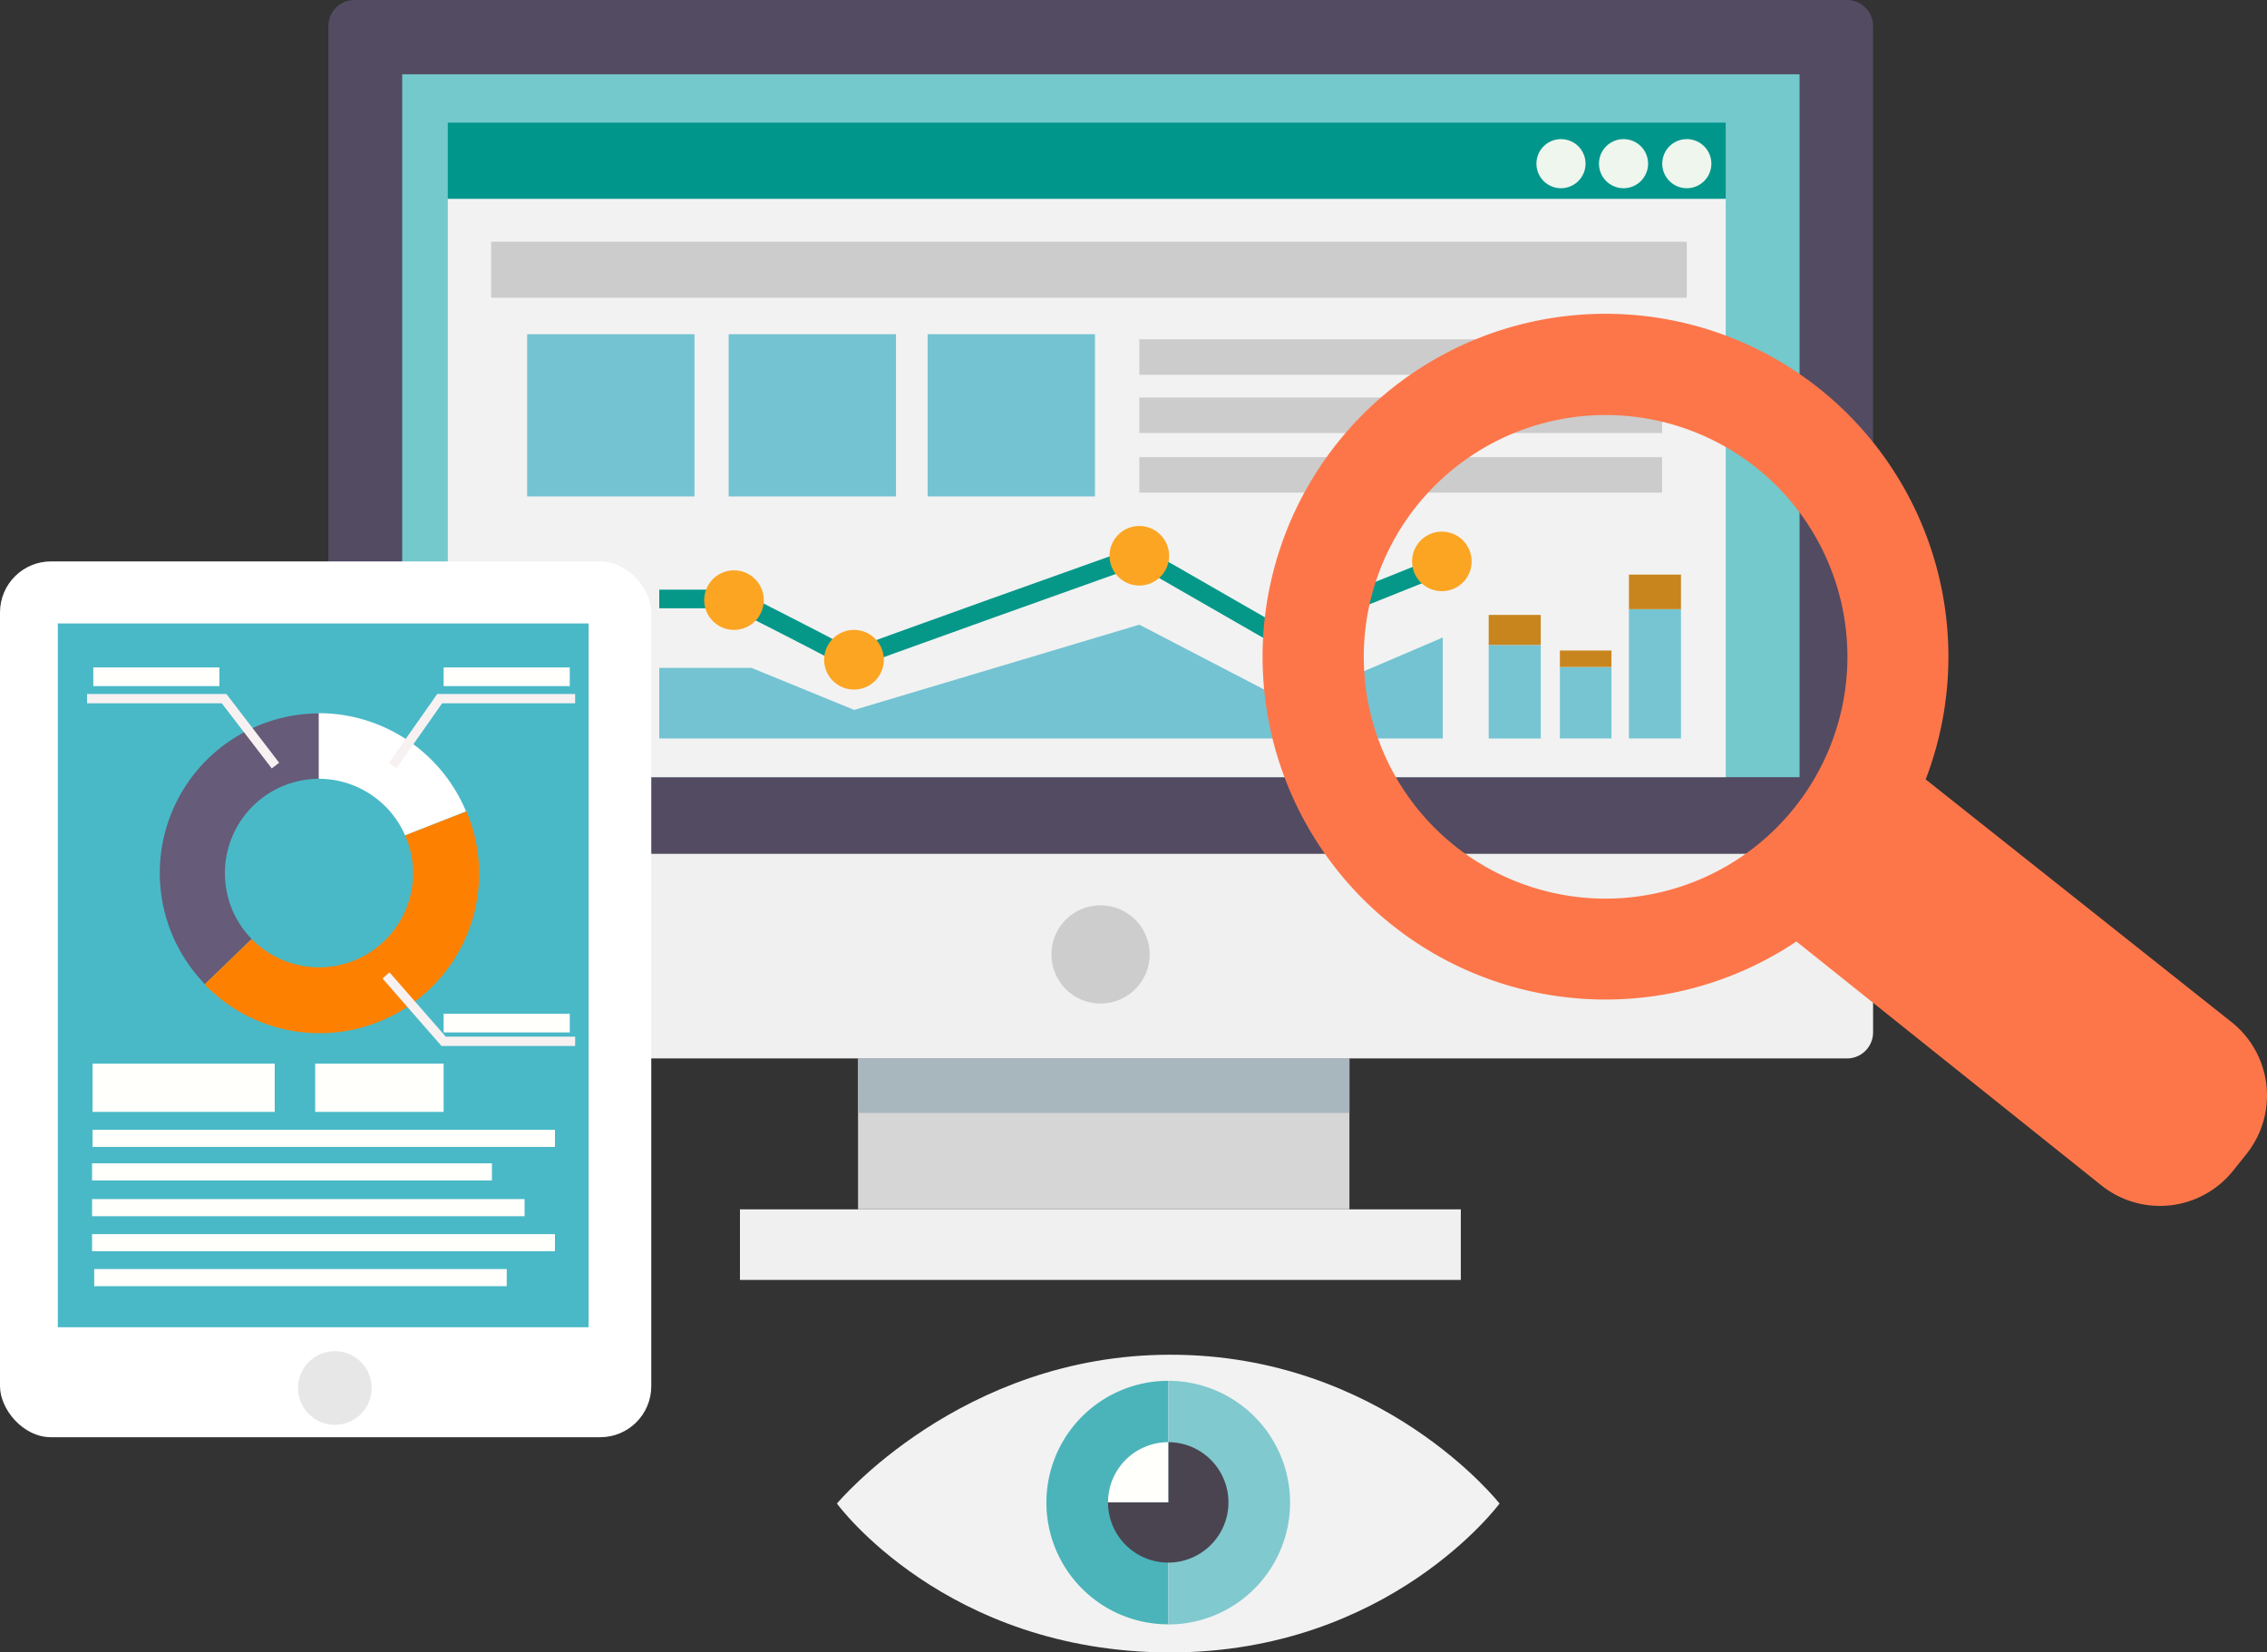 <?xml version="1.0" encoding="UTF-8"?> <svg xmlns="http://www.w3.org/2000/svg" viewBox="0 0 369.36 269.23"><rect x="0" y="0" width="369.36" height="269.23" fill="#333333" stroke="none"/><defs><style>.cls-1{fill:#f0f0f0;}.cls-2{fill:#534b62;}.cls-3{fill:#d6d6d6;}.cls-4{fill:#a8b6bd;}.cls-5{fill:#cdcdcd;}.cls-6{fill:#73c9cc;}.cls-7{fill:#f2f2f2;}.cls-8{fill:#00968c;}.cls-9{fill:#eef6ed;}.cls-10{fill:#ccc;}.cls-11{fill:#74c3d2;}.cls-12{fill:#77c5d3;}.cls-13{fill:#c8851d;}.cls-14,.cls-22{fill:none;stroke-miterlimit:10;}.cls-14{stroke:#059889;stroke-width:3.04px;}.cls-15{fill:#fba523;}.cls-16{fill:#fd7649;}.cls-17{fill:#fff;}.cls-18{fill:#49b9c7;}.cls-19{fill:#e7e7e7;}.cls-20{fill:#665b78;}.cls-21{fill:#fe8001;}.cls-22{stroke:#f8f1f2;stroke-width:1.52px;}.cls-23{fill:#fffffc;}.cls-24{fill:#4ab4ba;}.cls-25{fill:#80c9cf;}.cls-26{fill:#4a4450;}.cls-27{fill:#fffffb;}</style></defs><title>optimize three</title><g id="Layer_2" data-name="Layer 2"><g id="elements"><path class="cls-1" d="M53.5,139.09v29.14a4.25,4.25,0,0,0,4.24,4.24h243.2a4.25,4.25,0,0,0,4.24-4.24V139.09Z"></path><path class="cls-2" d="M305.18,4.24A4.26,4.26,0,0,0,300.94,0H57.74A4.26,4.26,0,0,0,53.5,4.24V139.09H305.18Z"></path><rect class="cls-3" x="139.8" y="172.47" width="80.06" height="24.58"></rect><rect class="cls-1" x="120.56" y="197.06" width="117.45" height="11.5"></rect><rect class="cls-4" x="139.8" y="172.47" width="80.06" height="8.88"></rect><path class="cls-5" d="M187.31,155.52a8,8,0,1,1-8-8A8,8,0,0,1,187.31,155.52Z"></path><rect class="cls-6" x="65.53" y="12.1" width="227.67" height="114.54"></rect><rect class="cls-7" x="72.96" y="32.38" width="208.21" height="94.26"></rect><rect class="cls-8" x="72.96" y="19.98" width="208.21" height="12.41"></rect><path class="cls-9" d="M258.33,26.67a4,4,0,1,1-4-4A4,4,0,0,1,258.33,26.67Z"></path><path class="cls-9" d="M268.52,26.67a4,4,0,1,1-4-4A4,4,0,0,1,268.52,26.67Z"></path><path class="cls-9" d="M278.83,26.67a4,4,0,1,1-4-4A4,4,0,0,1,278.83,26.67Z"></path><rect class="cls-10" x="80.02" y="39.39" width="194.8" height="9.13"></rect><rect class="cls-11" x="85.89" y="54.46" width="27.26" height="26.43"></rect><rect class="cls-11" x="118.72" y="54.46" width="27.26" height="26.43"></rect><rect class="cls-11" x="151.14" y="54.46" width="27.26" height="26.43"></rect><rect class="cls-10" x="185.63" y="55.29" width="85.17" height="5.78"></rect><rect class="cls-10" x="185.63" y="64.78" width="85.17" height="5.78"></rect><rect class="cls-10" x="185.63" y="74.49" width="85.17" height="5.78"></rect><rect class="cls-12" x="242.55" y="105.1" width="8.48" height="15.24"></rect><rect class="cls-13" x="242.55" y="100.2" width="8.48" height="4.89"></rect><rect class="cls-12" x="254.15" y="108.69" width="8.4" height="11.64"></rect><rect class="cls-13" x="254.15" y="106" width="8.4" height="2.68"></rect><rect class="cls-12" x="265.4" y="99.25" width="8.48" height="21.08"></rect><rect class="cls-13" x="265.4" y="93.63" width="8.48" height="5.63"></rect><polygon class="cls-11" points="235.07 120.33 235.07 103.88 210.15 114.53 185.63 101.79 139.18 115.68 122.44 108.83 107.41 108.83 107.41 120.33 235.07 120.33"></polygon><path class="cls-14" d="M107.41,97.6h12.18s19.59,9.9,19,9.9,47-16.94,47-16.94l21.85,12.56,28-11.22"></path><path class="cls-15" d="M239.77,91.48a4.85,4.85,0,1,1-4.85-4.85A4.85,4.85,0,0,1,239.77,91.48Z"></path><path class="cls-15" d="M190.48,90.56a4.85,4.85,0,1,1-4.85-4.85A4.86,4.86,0,0,1,190.48,90.56Z"></path><path class="cls-15" d="M144,107.5a4.86,4.86,0,1,1-4.86-4.86A4.86,4.86,0,0,1,144,107.5Z"></path><path class="cls-15" d="M124.44,97.79a4.85,4.85,0,1,1-4.85-4.85A4.85,4.85,0,0,1,124.44,97.79Z"></path><path class="cls-16" d="M363.66,166.61,313.75,127a55.87,55.87,0,1,0-21.06,26.41l49.73,39.78a15.27,15.27,0,0,0,21.39-2.39l2.24-2.8A15.27,15.27,0,0,0,363.66,166.61ZM261.61,146.43A39.4,39.4,0,1,1,301,107,39.44,39.44,0,0,1,261.61,146.43Z"></path><rect class="cls-17" y="91.48" width="106.11" height="142.71" rx="8.31"></rect><rect class="cls-18" x="9.42" y="101.59" width="86.48" height="114.68"></rect><path class="cls-19" d="M60.56,226.17a6,6,0,1,1-6-6A6,6,0,0,1,60.56,226.17Z"></path><path class="cls-20" d="M36.65,142.24A15.36,15.36,0,0,1,52,126.9V116.25a26,26,0,0,0-18.62,44.11L41,153A15.28,15.28,0,0,1,36.65,142.24Z"></path><path class="cls-21" d="M66,136.11A15.33,15.33,0,0,1,41,153l-7.66,7.4A26,26,0,0,0,76,132.21Z"></path><path class="cls-17" d="M66,136.11l9.93-3.9a26,26,0,0,0-24-16V126.9A15.36,15.36,0,0,1,66,136.11Z"></path><polyline class="cls-22" points="14.19 113.84 36.51 113.84 44.88 124.75"></polyline><polyline class="cls-22" points="63.98 124.75 71.64 113.84 93.71 113.84"></polyline><polyline class="cls-22" points="62.89 158.94 72.28 169.68 93.71 169.68"></polyline><rect class="cls-23" x="15.2" y="108.76" width="20.55" height="3.04"></rect><rect class="cls-23" x="72.28" y="108.76" width="20.55" height="3.04"></rect><rect class="cls-23" x="72.28" y="165.19" width="20.55" height="3.04"></rect><rect class="cls-23" x="15.08" y="173.32" width="29.68" height="7.86"></rect><rect class="cls-23" x="51.35" y="173.32" width="20.93" height="7.86"></rect><rect class="cls-23" x="15.08" y="184.1" width="75.34" height="2.79"></rect><rect class="cls-23" x="15" y="189.56" width="65.15" height="2.79"></rect><rect class="cls-23" x="15" y="195.39" width="70.47" height="2.79"></rect><rect class="cls-23" x="15" y="201.1" width="75.42" height="2.79"></rect><rect class="cls-23" x="15.35" y="206.79" width="67.21" height="2.79"></rect><path class="cls-7" d="M244.32,245s-17.89,24.26-53.68,24.26C154,269.23,136.36,245,136.36,245s20.2-24.25,54.28-24.25C225.29,220.72,244.32,245,244.32,245Z"></path><path class="cls-24" d="M170.49,244.83a19.84,19.84,0,0,0,19.85,19.85V225A19.85,19.85,0,0,0,170.49,244.83Z"></path><path class="cls-25" d="M190.34,225v39.7a19.85,19.85,0,0,0,0-39.7Z"></path><path class="cls-26" d="M190.34,235v9.8h-9.81a9.81,9.81,0,1,0,9.81-9.8Z"></path><path class="cls-27" d="M190.34,235a9.81,9.81,0,0,0-9.81,9.8h9.81Z"></path></g></g></svg> 